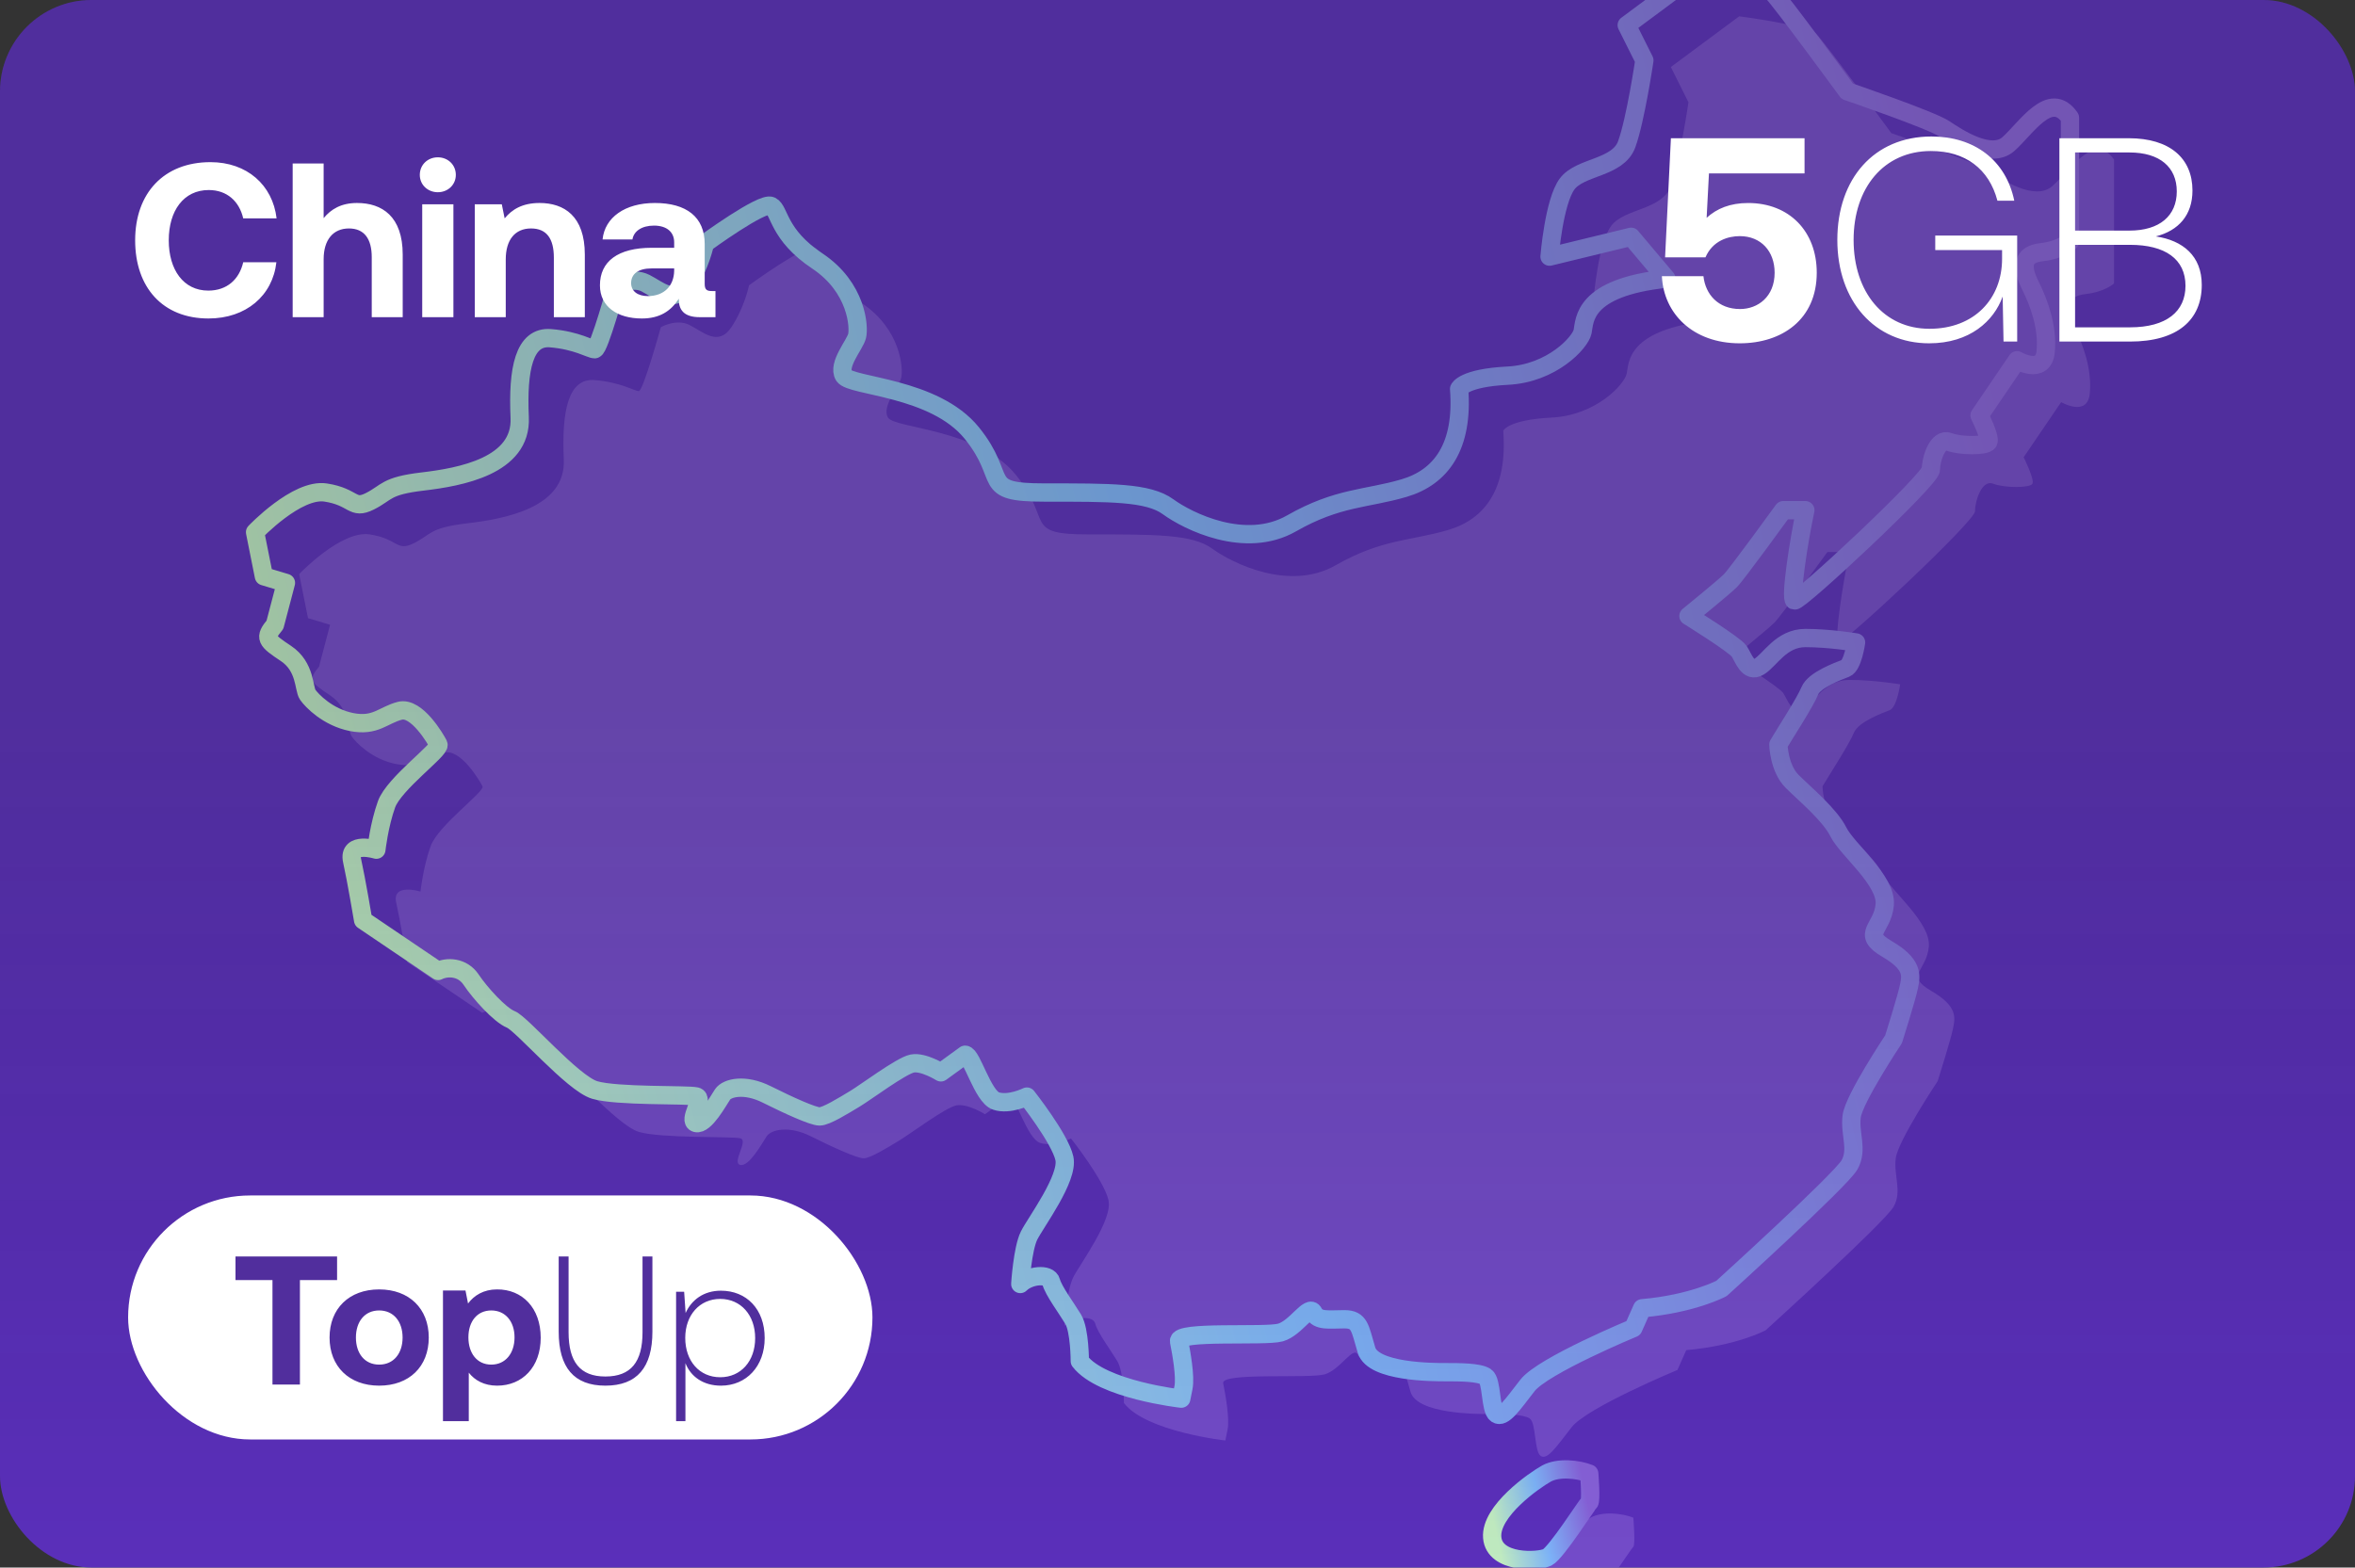<?xml version="1.0" encoding="UTF-8"?> <svg xmlns="http://www.w3.org/2000/svg" width="386" height="257" fill="none"><rect width="100%" height="100%" fill="#333333" stroke="none"/><g clip-path="url(#a)"><rect width="386" height="257" fill="#5A2FBA" rx="15"></rect><g clip-path="url(#b)"><path fill="#8C68D9" fill-opacity=".5" d="M285.064 2.675s11.206 1.446 12.651 2.891c1.446 1.446 12.29 16.266 12.29 16.266s13.735 4.699 15.904 6.145c2.168 1.445 7.59 5.06 10.482 2.53 2.891-2.53 6.867-9.037 10.12-4.338v20.296s-1.445 1.391-4.699 1.753c-3.253.361-3.253 2.53-1.807 5.422 1.446 2.891 2.892 6.867 2.53 10.843-.361 3.976-4.698 1.446-4.698 1.446l-6.145 9.036s1.807 3.615 1.446 4.338c-.362.723-4.602.723-6.456 0s-2.978 2.884-2.96 4.514c.018 1.63-21.669 21.872-22.392 21.51-.723-.361.723-9.759 1.807-14.82h-3.614s-7.591 10.483-8.675 11.567c-1.085 1.085-6.868 5.783-6.868 5.783s7.591 4.699 8.314 5.784c.722 1.084 1.445 3.614 3.253 2.53 1.807-1.085 3.614-4.699 7.59-4.699s8.314.723 8.314.723-.532 3.781-1.714 4.24c-1.182.459-5.154 1.905-5.877 3.712-.723 1.807-4.142 7.077-5.143 8.779 0 0 .083 3.872 2.251 6.04 2.169 2.169 6.145 5.422 7.591 8.314 1.446 2.891 7.952 7.952 7.59 11.928-.361 3.976-3.976 4.699.362 7.229 4.337 2.53 3.976 4.337 3.614 6.144-.361 1.808-2.53 8.675-2.53 8.675s-6.506 9.759-6.867 12.651c-.362 2.892 1.084 5.422-.362 7.952-1.446 2.53-20.964 20.241-20.964 20.241s-4.699 2.531-13.012 3.253l-1.446 3.254s-14.82 6.144-17.35 9.397c-2.53 3.253-3.976 5.422-5.06 4.699-1.085-.723-.723-5.422-1.807-6.145-1.085-.722-4.338-.722-6.507-.722-2.168 0-11.928 0-13.012-3.615-1.084-3.614-1.084-5.06-3.614-5.06-2.531 0-4.338.361-5.061-1.085-.723-1.445-2.891 2.531-5.422 3.253-2.53.723-16.988-.361-16.626 1.446.361 1.807 1.084 5.783.723 7.591l-.362 1.807s-13.012-1.446-16.627-6.145c0 0 0-5.06-1.084-6.867-1.084-1.808-3.253-4.699-3.615-6.145-.361-1.446-3.614-1.084-5.06.361 0 0 .362-5.783 1.446-7.951 1.084-2.169 6.506-9.398 5.783-12.651-.723-3.253-6.145-10.121-6.145-10.121s-2.891 1.446-5.06.723c-2.169-.723-3.976-7.591-5.06-7.591l-3.976 2.892s-2.892-1.807-4.699-1.446c-1.807.362-7.591 4.699-9.398 5.783-1.807 1.085-4.699 2.892-5.783 2.892-1.084 0-5.06-1.807-8.675-3.614-3.614-1.808-6.506-1.085-7.229 0-.723 1.084-2.892 5.06-4.337 4.698-1.446-.361 1.445-4.037 0-4.37-1.446-.332-13.013.033-16.627-1.051-3.615-1.085-11.928-10.844-13.735-11.567-1.808-.723-5.06-4.337-6.507-6.506-1.445-2.169-3.975-2.169-5.421-1.446l-12.29-8.313s-1.084-6.506-1.807-9.759c-.723-3.253 3.976-1.808 3.976-1.808s.448-4.052 1.67-7.446 8.92-8.971 8.505-9.799c-.416-.827-3.564-6.249-6.33-5.526-2.764.723-3.997 2.62-7.897 1.851-3.9-.77-6.535-3.521-7.207-4.493-.672-.973-.307-4.587-3.56-6.756-3.254-2.169-3.615-2.53-1.808-4.699l1.807-6.867-3.614-1.085-1.446-7.229s6.868-7.229 11.567-6.506c4.699.723 4.337 2.892 7.229 1.446 2.891-1.446 2.53-2.53 8.675-3.253 6.144-.723 16.265-2.53 15.903-10.482-.361-7.952.723-13.374 5.06-13.013 4.338.362 6.507 1.808 7.23 1.808.723 0 3.614-10.482 3.614-10.482s2.53-1.446 4.699-.362 4.699 3.615 6.868.362c2.168-3.254 2.891-6.868 2.891-6.868s9.398-6.868 10.844-6.145c1.446.723 1.084 4.7 7.59 9.037 6.507 4.337 6.868 10.843 6.507 12.289-.362 1.446-3.253 4.699-2.169 6.506 1.084 1.807 14.819 1.807 20.964 9.398 6.145 7.59 1.084 9.76 11.928 9.76 10.844 0 16.988-.052 20.241 2.323s12.651 7.074 20.242 2.736c7.59-4.337 12.289-3.976 18.434-5.783 6.144-1.807 9.759-6.867 9.036-16.265 0 0 .723-1.807 7.952-2.169 7.229-.361 11.928-5.422 12.289-7.229.362-1.807 0-7.229 13.736-8.675l-5.784-6.867-13.373 3.253s.723-9.037 2.891-11.928c2.169-2.892 8.314-2.53 9.759-6.506 1.446-3.976 2.892-13.736 2.892-13.736l-2.892-5.783 11.205-8.313Z"></path><path stroke="url(#c)" stroke-linecap="round" stroke-linejoin="round" stroke-width="3" d="M277.835-4.193S289.04-2.747 290.486-1.3c1.446 1.446 12.29 16.265 12.29 16.265s13.735 4.699 15.904 6.145c2.168 1.446 7.59 5.06 10.482 2.53 2.891-2.53 6.867-9.036 10.12-4.337v20.295s-1.445 1.392-4.699 1.753c-3.253.362-3.253 2.53-1.807 5.422 1.446 2.892 2.892 6.867 2.53 10.843-.361 3.976-4.698 1.446-4.698 1.446l-6.145 9.037s1.807 3.614 1.446 4.337c-.362.723-4.602.723-6.456 0s-2.978 2.884-2.96 4.515c.018 1.63-21.669 21.871-22.392 21.51-.723-.362.723-9.76 1.807-14.82h-3.614s-7.591 10.482-8.675 11.567c-1.085 1.084-6.868 5.783-6.868 5.783s7.591 4.699 8.314 5.783c.722 1.084 1.445 3.615 3.253 2.53 1.807-1.084 3.614-4.699 7.59-4.699s8.313.723 8.313.723-.531 3.781-1.713 4.24c-1.182.459-5.154 1.905-5.877 3.712-.723 1.807-4.142 7.077-5.143 8.78 0 0 .083 3.871 2.251 6.04 2.169 2.168 6.145 5.421 7.591 8.313 1.446 2.892 7.952 7.952 7.59 11.928-.361 3.976-3.976 4.699.362 7.229 4.337 2.53 3.976 4.337 3.614 6.145-.361 1.807-2.53 8.675-2.53 8.675s-6.506 9.759-6.867 12.65c-.362 2.892 1.084 5.422-.362 7.952-1.446 2.531-20.964 20.242-20.964 20.242s-4.699 2.53-13.012 3.253l-1.446 3.253s-14.82 6.145-17.35 9.398c-2.53 3.253-3.976 5.421-5.06 4.698-1.085-.722-.723-5.421-1.807-6.144-1.085-.723-4.338-.723-6.507-.723-2.168 0-11.928 0-13.012-3.615-1.084-3.614-1.084-5.06-3.614-5.06-2.531 0-4.338.361-5.061-1.084-.723-1.446-2.891 2.53-5.422 3.253-2.53.723-16.988-.362-16.626 1.446.361 1.807 1.084 5.783.723 7.59l-.362 1.807s-13.012-1.446-16.627-6.144c0 0 0-5.061-1.084-6.868-1.084-1.807-3.253-4.699-3.615-6.145-.361-1.445-3.614-1.084-5.06.362 0 0 .362-5.783 1.446-7.952 1.084-2.169 6.506-9.398 5.783-12.651-.723-3.253-6.145-10.121-6.145-10.121s-2.891 1.446-5.06.723c-2.169-.723-3.976-7.59-5.06-7.59l-3.976 2.891s-2.892-1.807-4.699-1.445c-1.807.361-7.591 4.698-9.398 5.783-1.807 1.084-4.699 2.891-5.783 2.891-1.084 0-5.06-1.807-8.675-3.614-3.614-1.807-6.506-1.084-7.229 0-.723 1.084-2.892 5.06-4.337 4.699-1.446-.362 1.445-4.038 0-4.37-1.446-.333-13.013.032-16.627-1.052-3.615-1.084-11.928-10.844-13.735-11.566-1.808-.723-5.06-4.338-6.507-6.507-1.445-2.168-3.975-2.168-5.421-1.445l-12.29-8.314s-1.084-6.506-1.807-9.759c-.723-3.253 3.976-1.807 3.976-1.807s.448-4.052 1.67-7.446 8.92-8.971 8.505-9.799c-.416-.828-3.564-6.25-6.33-5.527-2.764.723-3.997 2.621-7.897 1.851-3.9-.77-6.535-3.521-7.207-4.493-.672-.972-.307-4.587-3.56-6.756-3.254-2.168-3.615-2.53-1.808-4.698l1.807-6.868-3.614-1.084-1.446-7.23s6.868-7.229 11.567-6.506c4.698.723 4.337 2.892 7.229 1.446 2.891-1.446 2.53-2.53 8.675-3.253 6.144-.723 16.265-2.53 15.903-10.482-.361-7.952.723-13.374 5.06-13.012 4.338.361 6.507 1.807 7.23 1.807.723 0 3.614-10.482 3.614-10.482s2.53-1.446 4.699-.362c2.169 1.085 4.699 3.615 6.868.362 2.168-3.253 2.891-6.868 2.891-6.868s9.398-6.867 10.844-6.144c1.446.723 1.084 4.699 7.59 9.036 6.507 4.337 6.868 10.843 6.507 12.29-.362 1.445-3.253 4.698-2.169 6.505 1.084 1.808 14.819 1.808 20.964 9.398 6.145 7.59 1.084 9.76 11.928 9.76 10.844 0 16.988-.051 20.241 2.324 3.253 2.374 12.651 7.073 20.242 2.736 7.59-4.338 12.289-3.976 18.434-5.784 6.144-1.807 9.759-6.867 9.036-16.265 0 0 .723-1.807 7.952-2.169 7.229-.361 11.928-5.421 12.289-7.229.362-1.807 0-7.229 13.736-8.675l-5.784-6.867-13.373 3.253s.723-9.036 2.891-11.928c2.169-2.892 8.314-2.53 9.759-6.506 1.446-3.976 2.892-13.735 2.892-13.735L266.63 4.12l11.205-8.314Z"></path><path fill="#8C68D9" fill-opacity=".5" d="M267.715 248.824s.361 4.471 0 4.764c-.362.293-5.422 8.248-6.868 8.971-1.446.723-8.675 1.085-9.036-3.253-.362-4.337 6.936-9.398 8.888-10.482 1.952-1.084 5.208-.723 7.016 0Z"></path><path stroke="url(#d)" stroke-linecap="round" stroke-linejoin="round" stroke-width="3" d="M260.486 241.595s.361 4.471 0 4.764c-.362.293-5.422 8.248-6.868 8.971-1.446.723-8.675 1.085-9.036-3.253-.362-4.337 6.936-9.398 8.888-10.482 1.952-1.084 5.208-.723 7.016 0Z"></path></g><rect width="386" height="257" fill="url(#e)" fill-opacity=".2" rx="15"></rect><path fill="#fff" d="M34.176 52.216c-7.488 0-12.024-5.076-12.024-12.816 0-7.74 4.716-12.816 12.348-12.816 5.976 0 10.188 3.744 10.836 9.216h-5.472c-.648-2.808-2.664-4.644-5.652-4.644-4.104 0-6.552 3.384-6.552 8.244 0 4.824 2.412 8.244 6.48 8.244 3.06 0 5.076-1.836 5.724-4.644H45.3c-.612 5.472-4.968 9.216-11.124 9.216ZM58.519 33.28c4.104 0 7.488 2.196 7.488 8.46V52h-5.076v-9.828c0-3.024-1.224-4.716-3.744-4.716-2.592 0-4.14 1.872-4.14 5.04V52h-5.076V26.8h5.076v8.964c1.188-1.44 2.844-2.484 5.472-2.484Zm13.242-1.764c-1.656 0-2.952-1.224-2.952-2.844 0-1.656 1.296-2.88 2.952-2.88s2.952 1.224 2.952 2.88c0 1.62-1.296 2.844-2.952 2.844ZM69.205 52V33.496h5.112V52h-5.112ZM88.44 33.28c3.996 0 7.416 2.124 7.416 8.46V52h-5.076v-9.756c0-3.132-1.188-4.788-3.744-4.788-2.628 0-4.14 1.872-4.14 5.076V52h-5.076V33.496h4.428l.468 2.304c1.188-1.44 2.88-2.52 5.724-2.52Zm28.254 14.436h.576V52h-2.592c-2.628 0-3.456-1.26-3.42-3.024-1.296 2.052-3.168 3.24-6.048 3.24-3.996 0-6.876-1.908-6.876-5.436 0-3.924 2.952-6.156 8.496-6.156h3.672v-.9c0-1.656-1.188-2.736-3.312-2.736-1.98 0-3.312.9-3.528 2.268h-4.896c.36-3.6 3.672-5.976 8.568-5.976 5.184 0 8.172 2.304 8.172 6.732v6.552c0 .972.396 1.152 1.188 1.152Zm-6.192-3.348v-.36h-3.708c-2.124 0-3.348.864-3.348 2.412 0 1.296 1.044 2.124 2.736 2.124 2.664 0 4.284-1.656 4.32-4.176ZM286.538 33.284c6.715 0 11.239 4.62 11.239 11.43 0 7.667-5.714 11.572-12.62 11.572-7.715 0-12.477-4.906-12.763-11.001h6.81c.334 3 2.429 5.381 6.001 5.381 2.905 0 5.667-2 5.667-5.953 0-3.524-2.238-6-5.715-6-1.857 0-4.429.714-5.619 3.476h-6.62l.952-19.526h21.907v5.763h-15.668l-.381 7.286c1.667-1.524 3.858-2.428 6.81-2.428ZM316.2 56.286c-8.905 0-15.049-6.906-15.049-16.954 0-10.001 6.001-16.954 15.43-16.954 7.001 0 12.192 3.857 13.573 10.525h-2.762c-1.381-5.239-5.286-8.144-10.906-8.144-7.715 0-12.668 6.048-12.668 14.573 0 8.572 4.953 14.573 12.43 14.573 7.381 0 11.906-4.953 11.906-11.478V41H317.2v-2.382h13.43V56h-2.238l-.143-7.382c-1.429 4-5.381 7.668-12.049 7.668ZM337.548 56V22.663h11.382c6.715 0 10.429 3.287 10.429 8.573 0 4.048-2.286 6.572-6 7.524 4.429.667 7.524 3.191 7.524 7.953 0 5.763-4 9.287-11.763 9.287h-11.572Zm11.477-31.003h-8.906v12.81h8.906c4.953 0 7.763-2.428 7.763-6.428 0-3.953-2.762-6.382-7.763-6.382Zm.095 15.144h-9.001v13.525h9.001c6.001 0 9.096-2.619 9.096-6.81 0-4.381-3.333-6.715-9.096-6.715Z"></path><rect width="122" height="40" x="21" y="196" fill="#fff" rx="20"></rect><path fill="#512E9D" d="M38.6 209.87V206h16.65v3.87h-6.09V227h-4.5v-17.13H38.6Zm23.547 17.31c-4.92 0-8.13-3.15-8.13-7.89s3.21-7.89 8.13-7.89c4.92 0 8.13 3.15 8.13 7.89 0 4.77-3.21 7.89-8.13 7.89Zm0-3.45c2.37 0 3.84-1.83 3.84-4.44 0-2.61-1.47-4.44-3.84-4.44s-3.81 1.83-3.81 4.44c0 2.61 1.44 4.44 3.81 4.44Zm19.308-12.33c4.17-.03 7.17 3.06 7.17 7.92 0 4.8-3 7.86-7.14 7.86-2.13 0-3.66-.87-4.65-2.13V233h-4.23v-21.42h3.69l.42 2.13c.99-1.32 2.55-2.31 4.74-2.31Zm-.93 12.33c2.31 0 3.81-1.83 3.81-4.47 0-2.61-1.5-4.41-3.81-4.41s-3.75 1.8-3.75 4.41c0 2.64 1.44 4.47 3.75 4.47Zm11.049-5.4V206h1.62v12.42c0 4.83 1.86 7.26 6.03 7.26 4.23 0 6.09-2.43 6.09-7.26V206h1.62v12.33c0 5.85-2.52 8.85-7.71 8.85-5.16 0-7.65-3-7.65-8.85Zm26.592-6.72c4.17 0 7.17 3 7.17 7.77 0 4.62-3 7.8-7.17 7.8-2.88 0-4.95-1.47-5.82-3.69V233h-1.53v-21.21h1.32l.24 3.48c.96-2.13 2.94-3.66 5.79-3.66Zm-.12 14.19c3.39 0 5.73-2.64 5.73-6.42 0-3.75-2.34-6.42-5.73-6.42-3.39 0-5.73 2.67-5.73 6.39 0 3.81 2.34 6.45 5.73 6.45Z"></path></g><defs><linearGradient id="c" x1="339.586" x2="59.285" y1="113.891" y2="183.273" gradientUnits="userSpaceOnUse"><stop stop-color="#8660D7"></stop><stop offset=".5" stop-color="#7CB2F7"></stop><stop offset="1" stop-color="#BFEAC0"></stop></linearGradient><linearGradient id="d" x1="260.663" x2="245.28" y1="248.341" y2="251.612" gradientUnits="userSpaceOnUse"><stop stop-color="#8660D7"></stop><stop offset=".5" stop-color="#7CB2F7"></stop><stop offset="1" stop-color="#BFEAC0"></stop></linearGradient><linearGradient id="e" x1="166.617" x2="166.617" y1="256.195" y2="115.394" gradientUnits="userSpaceOnUse"><stop stop-opacity="0"></stop><stop offset="1" stop-color="#2A2A2A"></stop></linearGradient><clipPath id="a"><rect width="386" height="257" fill="#fff" rx="15"></rect></clipPath><clipPath id="b"><path fill="#fff" d="M40-6h306.512v269H40z"></path></clipPath></defs></svg> 